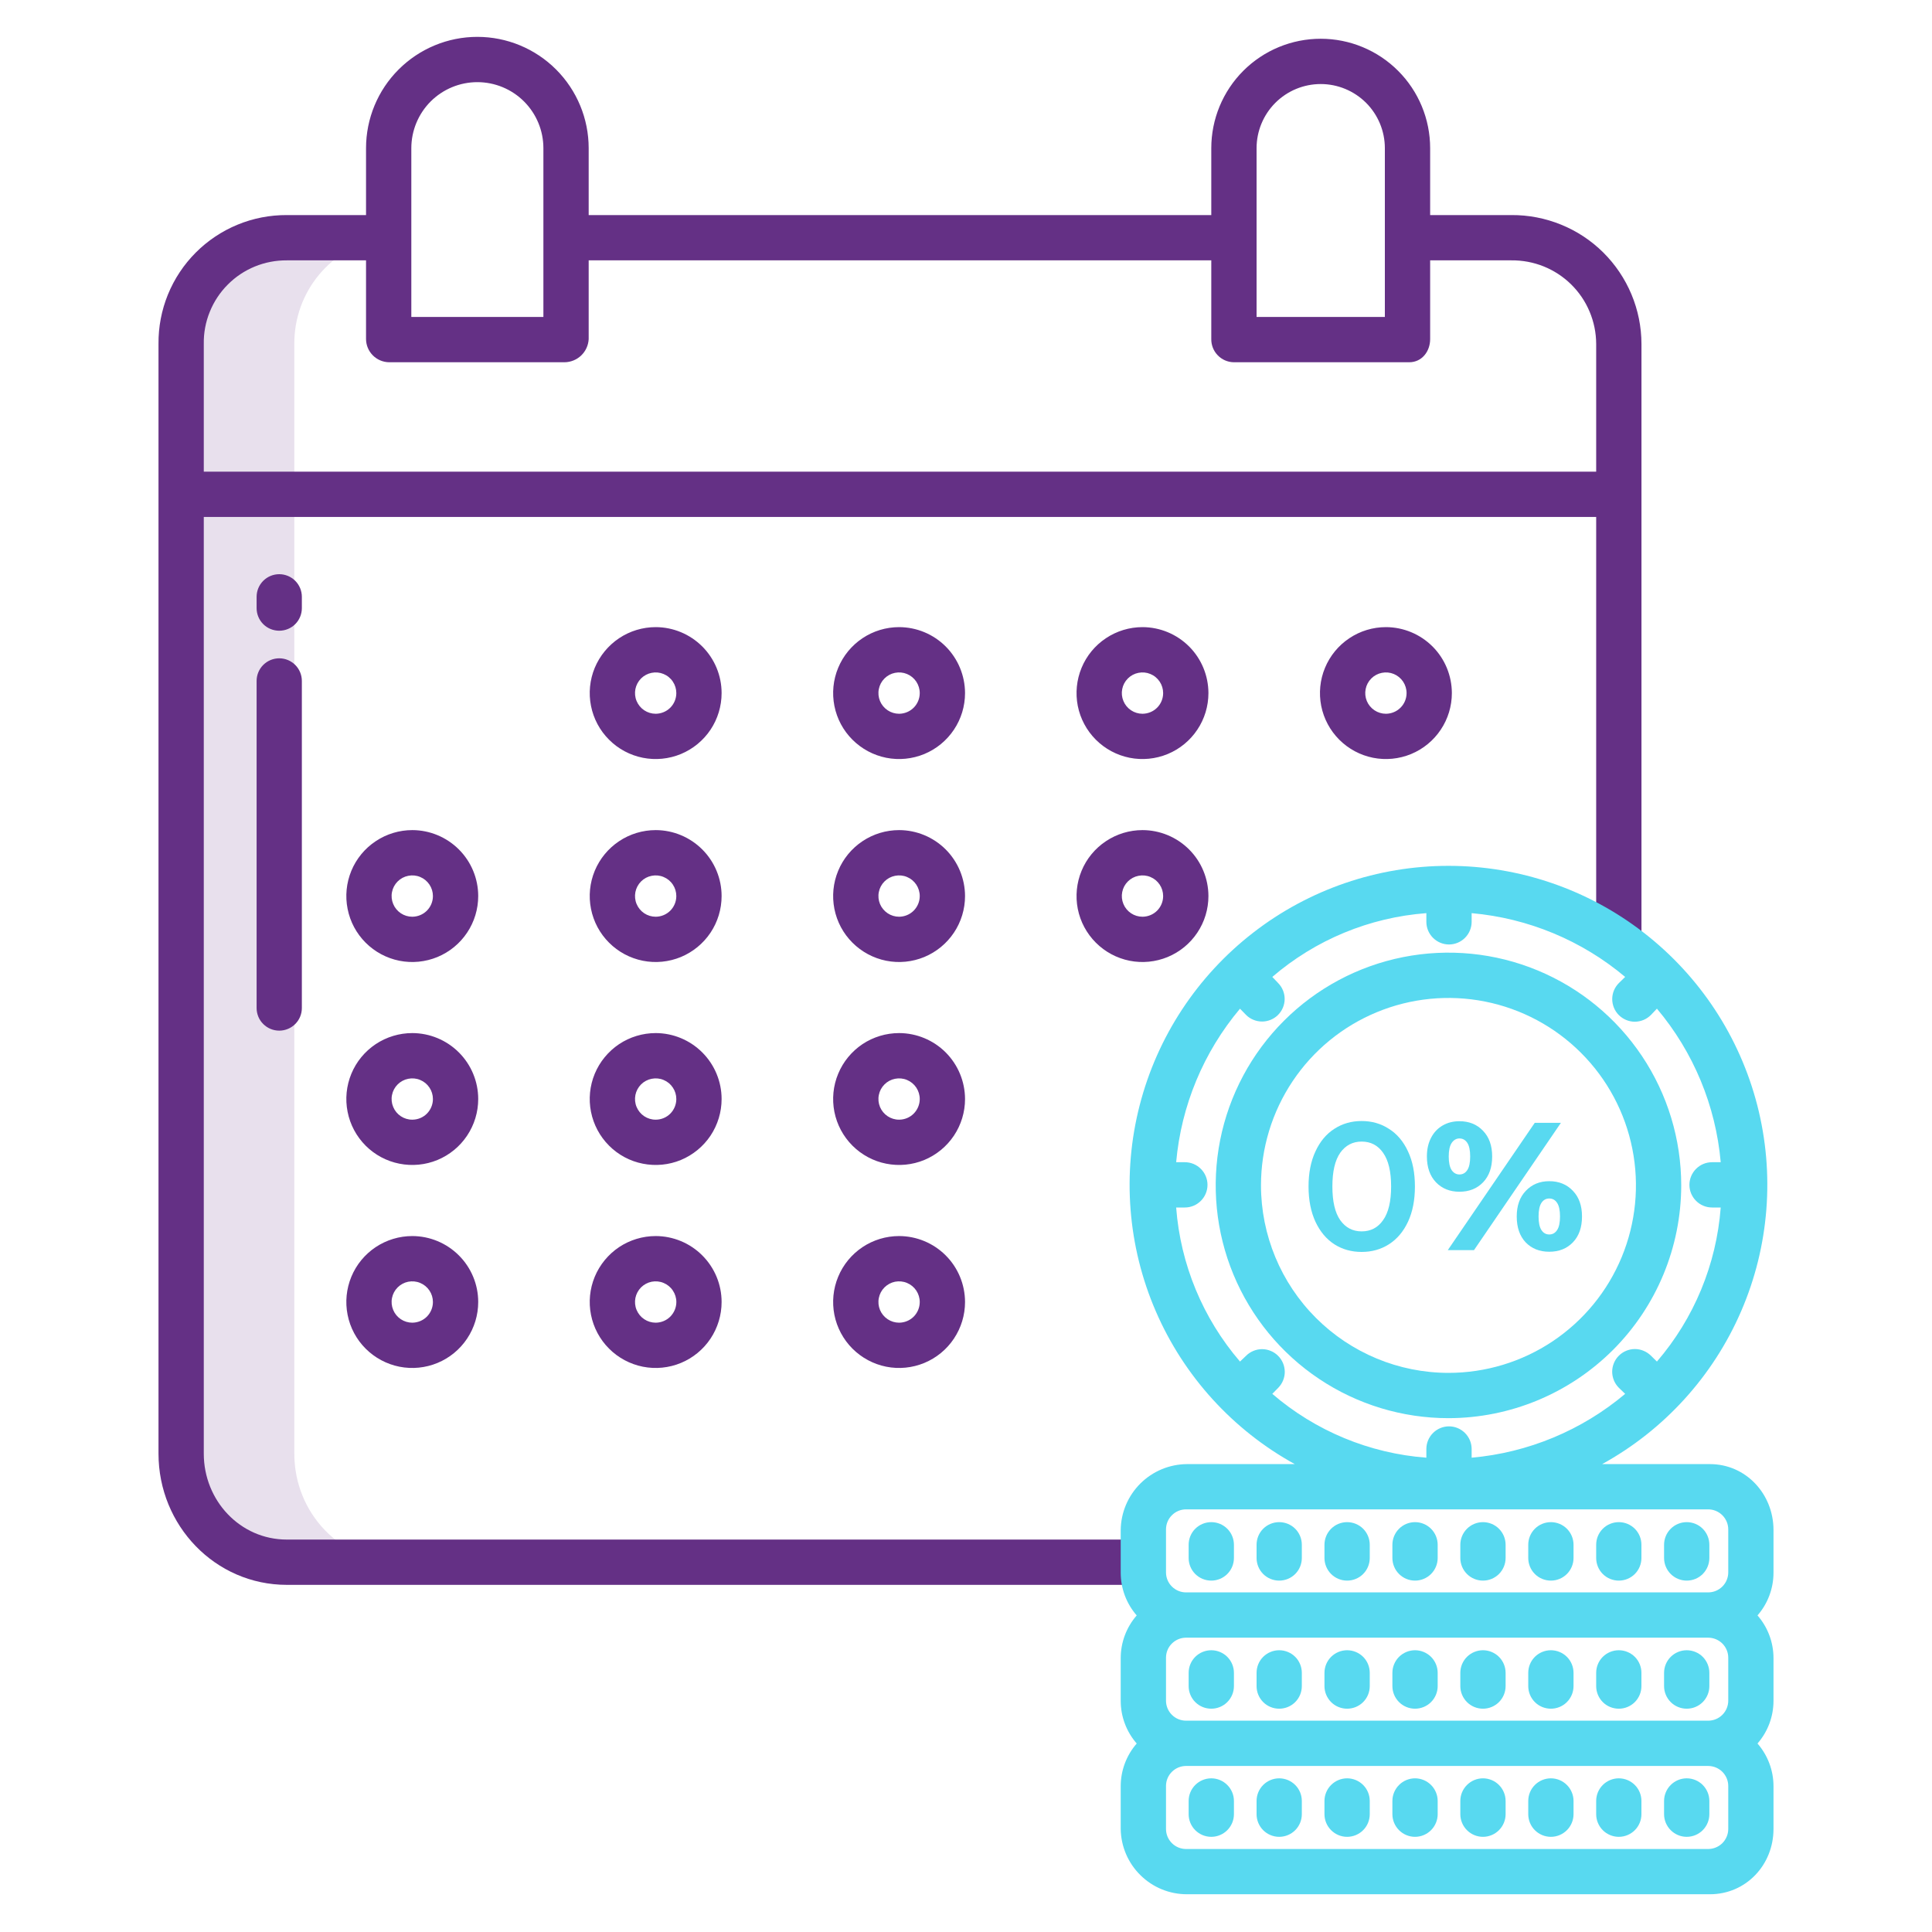 <?xml version="1.0" encoding="UTF-8"?> <svg xmlns="http://www.w3.org/2000/svg" width="50" height="50" viewBox="0 0 50 50" fill="none"> <path d="M7.617 37.621V8.899C7.613 8.245 7.84 7.61 8.259 7.107C8.678 6.605 9.261 6.266 9.905 6.152H7.424C7.063 6.149 6.705 6.218 6.371 6.356C6.037 6.493 5.734 6.695 5.479 6.951C5.224 7.207 5.023 7.511 4.887 7.845C4.751 8.18 4.683 8.538 4.688 8.899V37.621C4.688 39.158 5.888 40.43 7.424 40.43H10.354C8.818 40.43 7.617 39.158 7.617 37.621Z" fill="#643085" fill-opacity="0.15"></path> <path d="M10.059 6.131C10.007 6.137 9.956 6.144 9.905 6.152H10.059V6.131Z" fill="#643085" fill-opacity="0.15"></path> <path d="M43.51 30.678C43.51 29.487 43.157 28.322 42.495 27.332C41.833 26.341 40.892 25.569 39.791 25.113C38.691 24.657 37.48 24.538 36.311 24.77C35.142 25.003 34.069 25.576 33.227 26.419C32.384 27.261 31.811 28.335 31.578 29.503C31.346 30.672 31.465 31.883 31.921 32.984C32.377 34.084 33.149 35.025 34.14 35.687C35.13 36.349 36.295 36.702 37.486 36.702C39.083 36.7 40.614 36.065 41.744 34.936C42.873 33.807 43.508 32.276 43.51 30.678ZM32.634 30.678C32.634 29.719 32.919 28.781 33.452 27.983C33.985 27.185 34.743 26.563 35.63 26.196C36.516 25.829 37.492 25.733 38.433 25.92C39.374 26.107 40.239 26.569 40.917 27.248C41.596 27.926 42.058 28.791 42.245 29.732C42.432 30.673 42.336 31.649 41.969 32.535C41.602 33.422 40.98 34.179 40.182 34.713C39.384 35.246 38.446 35.53 37.486 35.53C36.2 35.529 34.967 35.017 34.057 34.108C33.147 33.198 32.636 31.965 32.634 30.678Z" fill="#58D9F0"></path> <path d="M36.621 40.906C36.776 40.906 36.925 40.845 37.035 40.735C37.145 40.625 37.207 40.476 37.207 40.32V39.979C37.207 39.823 37.145 39.674 37.035 39.564C36.925 39.454 36.776 39.393 36.621 39.393C36.466 39.393 36.317 39.454 36.207 39.564C36.097 39.674 36.035 39.823 36.035 39.979V40.32C36.035 40.476 36.097 40.625 36.207 40.735C36.317 40.845 36.466 40.906 36.621 40.906Z" fill="#58D9F0"></path> <path d="M34.863 40.906C35.019 40.906 35.168 40.845 35.278 40.735C35.388 40.625 35.449 40.476 35.449 40.32V39.979C35.449 39.823 35.388 39.674 35.278 39.564C35.168 39.454 35.019 39.393 34.863 39.393C34.708 39.393 34.559 39.454 34.449 39.564C34.339 39.674 34.277 39.823 34.277 39.979V40.32C34.277 40.476 34.339 40.625 34.449 40.735C34.559 40.845 34.708 40.906 34.863 40.906Z" fill="#58D9F0"></path> <path d="M33.105 40.906C33.261 40.906 33.41 40.845 33.52 40.735C33.63 40.625 33.691 40.476 33.691 40.32V39.979C33.691 39.823 33.63 39.674 33.52 39.564C33.41 39.454 33.261 39.393 33.105 39.393C32.95 39.393 32.801 39.454 32.691 39.564C32.581 39.674 32.52 39.823 32.52 39.979V40.32C32.52 40.476 32.581 40.625 32.691 40.735C32.801 40.845 32.95 40.906 33.105 40.906Z" fill="#58D9F0"></path> <path d="M31.348 40.906C31.503 40.906 31.652 40.845 31.762 40.735C31.872 40.625 31.934 40.476 31.934 40.32V39.979C31.934 39.823 31.872 39.674 31.762 39.564C31.652 39.454 31.503 39.393 31.348 39.393C31.192 39.393 31.043 39.454 30.933 39.564C30.823 39.674 30.762 39.823 30.762 39.979V40.32C30.762 40.476 30.823 40.625 30.933 40.735C31.043 40.845 31.192 40.906 31.348 40.906Z" fill="#58D9F0"></path> <path d="M40.137 40.906C40.292 40.906 40.441 40.845 40.551 40.735C40.661 40.625 40.723 40.476 40.723 40.32V39.979C40.723 39.823 40.661 39.674 40.551 39.564C40.441 39.454 40.292 39.393 40.137 39.393C39.981 39.393 39.832 39.454 39.722 39.564C39.612 39.674 39.551 39.823 39.551 39.979V40.32C39.551 40.476 39.612 40.625 39.722 40.735C39.832 40.845 39.981 40.906 40.137 40.906Z" fill="#58D9F0"></path> <path d="M38.379 40.906C38.534 40.906 38.683 40.845 38.793 40.735C38.903 40.625 38.965 40.476 38.965 40.32V39.979C38.965 39.823 38.903 39.674 38.793 39.564C38.683 39.454 38.534 39.393 38.379 39.393C38.224 39.393 38.075 39.454 37.965 39.564C37.855 39.674 37.793 39.823 37.793 39.979V40.32C37.793 40.476 37.855 40.625 37.965 40.735C38.075 40.845 38.224 40.906 38.379 40.906Z" fill="#58D9F0"></path> <path d="M43.652 40.906C43.808 40.906 43.957 40.845 44.067 40.735C44.176 40.625 44.238 40.476 44.238 40.32V39.979C44.238 39.823 44.176 39.674 44.067 39.564C43.957 39.454 43.808 39.393 43.652 39.393C43.497 39.393 43.348 39.454 43.238 39.564C43.128 39.674 43.066 39.823 43.066 39.979V40.32C43.066 40.476 43.128 40.625 43.238 40.735C43.348 40.845 43.497 40.906 43.652 40.906Z" fill="#58D9F0"></path> <path d="M41.895 40.906C42.05 40.906 42.199 40.845 42.309 40.735C42.419 40.625 42.48 40.476 42.48 40.32V39.979C42.48 39.823 42.419 39.674 42.309 39.564C42.199 39.454 42.05 39.393 41.895 39.393C41.739 39.393 41.59 39.454 41.48 39.564C41.37 39.674 41.309 39.823 41.309 39.979V40.32C41.309 40.476 41.37 40.625 41.48 40.735C41.59 40.845 41.739 40.906 41.895 40.906Z" fill="#58D9F0"></path> <path d="M36.621 44.221C36.776 44.221 36.925 44.16 37.035 44.05C37.145 43.94 37.207 43.791 37.207 43.636V43.294C37.207 43.138 37.145 42.989 37.035 42.879C36.925 42.77 36.776 42.708 36.621 42.708C36.466 42.708 36.317 42.77 36.207 42.879C36.097 42.989 36.035 43.138 36.035 43.294V43.636C36.035 43.791 36.097 43.94 36.207 44.05C36.317 44.16 36.466 44.221 36.621 44.221Z" fill="#58D9F0"></path> <path d="M34.863 44.221C35.019 44.221 35.168 44.16 35.278 44.05C35.388 43.94 35.449 43.791 35.449 43.636V43.294C35.449 43.138 35.388 42.989 35.278 42.879C35.168 42.77 35.019 42.708 34.863 42.708C34.708 42.708 34.559 42.77 34.449 42.879C34.339 42.989 34.277 43.138 34.277 43.294V43.636C34.277 43.791 34.339 43.94 34.449 44.05C34.559 44.16 34.708 44.221 34.863 44.221Z" fill="#58D9F0"></path> <path d="M33.105 44.221C33.261 44.221 33.41 44.16 33.52 44.05C33.63 43.94 33.691 43.791 33.691 43.636V43.294C33.691 43.138 33.63 42.989 33.52 42.879C33.41 42.77 33.261 42.708 33.105 42.708C32.95 42.708 32.801 42.77 32.691 42.879C32.581 42.989 32.52 43.138 32.52 43.294V43.636C32.52 43.791 32.581 43.94 32.691 44.05C32.801 44.16 32.95 44.221 33.105 44.221Z" fill="#58D9F0"></path> <path d="M31.348 44.221C31.503 44.221 31.652 44.16 31.762 44.05C31.872 43.94 31.934 43.791 31.934 43.636V43.294C31.934 43.138 31.872 42.989 31.762 42.879C31.652 42.77 31.503 42.708 31.348 42.708C31.192 42.708 31.043 42.77 30.933 42.879C30.823 42.989 30.762 43.138 30.762 43.294V43.636C30.762 43.791 30.823 43.94 30.933 44.05C31.043 44.16 31.192 44.221 31.348 44.221Z" fill="#58D9F0"></path> <path d="M40.137 44.221C40.292 44.221 40.441 44.16 40.551 44.05C40.661 43.94 40.723 43.791 40.723 43.636V43.294C40.723 43.138 40.661 42.989 40.551 42.879C40.441 42.77 40.292 42.708 40.137 42.708C39.981 42.708 39.832 42.77 39.722 42.879C39.612 42.989 39.551 43.138 39.551 43.294V43.636C39.551 43.791 39.612 43.94 39.722 44.05C39.832 44.16 39.981 44.221 40.137 44.221Z" fill="#58D9F0"></path> <path d="M38.379 44.221C38.534 44.221 38.683 44.16 38.793 44.05C38.903 43.94 38.965 43.791 38.965 43.636V43.294C38.965 43.138 38.903 42.989 38.793 42.879C38.683 42.77 38.534 42.708 38.379 42.708C38.224 42.708 38.075 42.77 37.965 42.879C37.855 42.989 37.793 43.138 37.793 43.294V43.636C37.793 43.791 37.855 43.94 37.965 44.05C38.075 44.16 38.224 44.221 38.379 44.221Z" fill="#58D9F0"></path> <path d="M43.652 44.221C43.808 44.221 43.957 44.16 44.067 44.05C44.176 43.94 44.238 43.791 44.238 43.636V43.294C44.238 43.138 44.176 42.989 44.067 42.879C43.957 42.77 43.808 42.708 43.652 42.708C43.497 42.708 43.348 42.77 43.238 42.879C43.128 42.989 43.066 43.138 43.066 43.294V43.636C43.066 43.791 43.128 43.94 43.238 44.05C43.348 44.16 43.497 44.221 43.652 44.221Z" fill="#58D9F0"></path> <path d="M41.895 44.221C42.05 44.221 42.199 44.16 42.309 44.05C42.419 43.94 42.48 43.791 42.48 43.636V43.294C42.48 43.138 42.419 42.989 42.309 42.879C42.199 42.77 42.05 42.708 41.895 42.708C41.739 42.708 41.59 42.77 41.48 42.879C41.37 42.989 41.309 43.138 41.309 43.294V43.636C41.309 43.791 41.37 43.94 41.48 44.05C41.59 44.16 41.739 44.221 41.895 44.221Z" fill="#58D9F0"></path> <path d="M36.621 46.023C36.466 46.023 36.317 46.085 36.207 46.195C36.097 46.305 36.035 46.454 36.035 46.609V46.951C36.035 47.106 36.097 47.255 36.207 47.365C36.317 47.475 36.466 47.537 36.621 47.537C36.776 47.537 36.925 47.475 37.035 47.365C37.145 47.255 37.207 47.106 37.207 46.951V46.609C37.207 46.454 37.145 46.305 37.035 46.195C36.925 46.085 36.776 46.023 36.621 46.023Z" fill="#58D9F0"></path> <path d="M34.863 46.023C34.708 46.023 34.559 46.085 34.449 46.195C34.339 46.305 34.277 46.454 34.277 46.609V46.951C34.277 47.106 34.339 47.255 34.449 47.365C34.559 47.475 34.708 47.537 34.863 47.537C35.019 47.537 35.168 47.475 35.278 47.365C35.388 47.255 35.449 47.106 35.449 46.951V46.609C35.449 46.454 35.388 46.305 35.278 46.195C35.168 46.085 35.019 46.023 34.863 46.023Z" fill="#58D9F0"></path> <path d="M33.105 46.023C32.95 46.023 32.801 46.085 32.691 46.195C32.581 46.305 32.52 46.454 32.52 46.609V46.951C32.52 47.106 32.581 47.255 32.691 47.365C32.801 47.475 32.95 47.537 33.105 47.537C33.261 47.537 33.41 47.475 33.52 47.365C33.63 47.255 33.691 47.106 33.691 46.951V46.609C33.691 46.454 33.63 46.305 33.52 46.195C33.41 46.085 33.261 46.023 33.105 46.023Z" fill="#58D9F0"></path> <path d="M31.348 46.023C31.192 46.023 31.043 46.085 30.933 46.195C30.823 46.305 30.762 46.454 30.762 46.609V46.951C30.762 47.106 30.823 47.255 30.933 47.365C31.043 47.475 31.192 47.537 31.348 47.537C31.503 47.537 31.652 47.475 31.762 47.365C31.872 47.255 31.934 47.106 31.934 46.951V46.609C31.934 46.454 31.872 46.305 31.762 46.195C31.652 46.085 31.503 46.023 31.348 46.023Z" fill="#58D9F0"></path> <path d="M40.137 46.023C39.981 46.023 39.832 46.085 39.722 46.195C39.612 46.305 39.551 46.454 39.551 46.609V46.951C39.551 47.106 39.612 47.255 39.722 47.365C39.832 47.475 39.981 47.537 40.137 47.537C40.292 47.537 40.441 47.475 40.551 47.365C40.661 47.255 40.723 47.106 40.723 46.951V46.609C40.723 46.454 40.661 46.305 40.551 46.195C40.441 46.085 40.292 46.023 40.137 46.023Z" fill="#58D9F0"></path> <path d="M38.379 46.023C38.224 46.023 38.075 46.085 37.965 46.195C37.855 46.305 37.793 46.454 37.793 46.609V46.951C37.793 47.106 37.855 47.255 37.965 47.365C38.075 47.475 38.224 47.537 38.379 47.537C38.534 47.537 38.683 47.475 38.793 47.365C38.903 47.255 38.965 47.106 38.965 46.951V46.609C38.965 46.454 38.903 46.305 38.793 46.195C38.683 46.085 38.534 46.023 38.379 46.023Z" fill="#58D9F0"></path> <path d="M43.652 46.023C43.497 46.023 43.348 46.085 43.238 46.195C43.128 46.305 43.066 46.454 43.066 46.609V46.951C43.066 47.106 43.128 47.255 43.238 47.365C43.348 47.475 43.497 47.537 43.652 47.537C43.808 47.537 43.957 47.475 44.067 47.365C44.176 47.255 44.238 47.106 44.238 46.951V46.609C44.238 46.454 44.176 46.305 44.067 46.195C43.957 46.085 43.808 46.023 43.652 46.023Z" fill="#58D9F0"></path> <path d="M41.895 46.023C41.739 46.023 41.59 46.085 41.48 46.195C41.37 46.305 41.309 46.454 41.309 46.609V46.951C41.309 47.106 41.37 47.255 41.48 47.365C41.59 47.475 41.739 47.537 41.895 47.537C42.05 47.537 42.199 47.475 42.309 47.365C42.419 47.255 42.48 47.106 42.48 46.951V46.609C42.48 46.454 42.419 46.305 42.309 46.195C42.199 46.085 42.05 46.023 41.895 46.023Z" fill="#58D9F0"></path> <path d="M39.114 5.566H37.012V3.835C37.012 3.084 36.714 2.363 36.182 1.832C35.651 1.301 34.931 1.003 34.18 1.003C33.429 1.003 32.708 1.301 32.177 1.832C31.646 2.363 31.348 3.084 31.348 3.835V5.566H15.235V3.835C15.235 3.071 14.931 2.338 14.391 1.798C13.851 1.258 13.118 0.954 12.354 0.954C11.59 0.954 10.857 1.258 10.317 1.798C9.776 2.338 9.473 3.071 9.473 3.835V5.566H7.424C6.986 5.564 6.552 5.648 6.147 5.815C5.742 5.982 5.374 6.228 5.065 6.538C4.756 6.848 4.512 7.216 4.346 7.622C4.181 8.027 4.098 8.462 4.102 8.9V37.621C4.102 39.478 5.567 41.016 7.424 41.016H29.59V39.844H7.424C6.213 39.844 5.274 38.833 5.274 37.621V13.379H41.309V24.512H42.481V8.9C42.48 8.459 42.392 8.024 42.222 7.618C42.052 7.211 41.803 6.843 41.491 6.533C41.178 6.223 40.807 5.978 40.399 5.813C39.991 5.647 39.555 5.563 39.114 5.566ZM32.52 3.835C32.52 3.395 32.695 2.972 33.006 2.661C33.317 2.35 33.739 2.175 34.18 2.175C34.62 2.175 35.042 2.35 35.354 2.661C35.665 2.972 35.84 3.395 35.84 3.835V8.203H32.52V3.835ZM10.645 3.835C10.645 3.382 10.825 2.947 11.145 2.626C11.466 2.306 11.9 2.126 12.354 2.126C12.807 2.126 13.242 2.306 13.562 2.626C13.883 2.947 14.063 3.382 14.063 3.835V8.203H10.645V3.835ZM5.274 12.207V8.899C5.269 8.615 5.322 8.333 5.429 8.07C5.535 7.807 5.693 7.567 5.894 7.366C6.094 7.164 6.333 7.005 6.596 6.897C6.858 6.79 7.14 6.736 7.424 6.738H9.473V8.775C9.474 8.933 9.537 9.084 9.648 9.196C9.759 9.308 9.909 9.372 10.067 9.375H14.612C14.772 9.373 14.926 9.31 15.042 9.199C15.158 9.087 15.227 8.936 15.235 8.775V6.738H31.348V8.775C31.346 8.931 31.405 9.082 31.514 9.194C31.622 9.307 31.771 9.372 31.927 9.375H36.471C36.795 9.375 37.012 9.099 37.012 8.775V6.738H39.114C39.401 6.735 39.685 6.788 39.951 6.895C40.216 7.002 40.458 7.16 40.662 7.361C40.866 7.562 41.029 7.802 41.139 8.066C41.25 8.33 41.308 8.613 41.309 8.9V12.207H5.274Z" fill="#643085"></path> <path d="M16.97 16.23C16.632 16.23 16.302 16.33 16.021 16.518C15.741 16.705 15.522 16.972 15.392 17.283C15.263 17.595 15.229 17.938 15.295 18.269C15.361 18.601 15.523 18.905 15.762 19.143C16 19.382 16.304 19.545 16.636 19.611C16.966 19.677 17.31 19.643 17.622 19.514C17.933 19.385 18.2 19.166 18.388 18.885C18.575 18.605 18.675 18.275 18.675 17.937C18.675 17.485 18.495 17.051 18.175 16.731C17.855 16.411 17.422 16.231 16.97 16.23ZM16.97 18.472C16.864 18.472 16.76 18.441 16.672 18.382C16.584 18.323 16.516 18.24 16.475 18.142C16.434 18.044 16.424 17.937 16.444 17.833C16.465 17.729 16.516 17.634 16.59 17.559C16.665 17.484 16.761 17.433 16.864 17.413C16.968 17.392 17.076 17.402 17.173 17.443C17.271 17.483 17.355 17.552 17.413 17.64C17.472 17.728 17.503 17.831 17.503 17.937C17.503 18.079 17.447 18.215 17.347 18.315C17.247 18.415 17.111 18.471 16.97 18.472Z" fill="#643085"></path> <path d="M23.269 16.23C22.931 16.23 22.601 16.33 22.32 16.518C22.04 16.705 21.821 16.972 21.692 17.283C21.562 17.595 21.529 17.938 21.594 18.269C21.66 18.601 21.822 18.905 22.061 19.143C22.3 19.382 22.604 19.545 22.935 19.611C23.266 19.677 23.609 19.643 23.921 19.514C24.233 19.385 24.499 19.166 24.687 18.885C24.875 18.605 24.975 18.275 24.975 17.937C24.974 17.485 24.794 17.051 24.475 16.731C24.155 16.411 23.721 16.231 23.269 16.23ZM23.269 18.472C23.163 18.472 23.06 18.441 22.972 18.382C22.884 18.323 22.815 18.24 22.774 18.142C22.734 18.044 22.723 17.937 22.744 17.833C22.764 17.729 22.815 17.634 22.89 17.559C22.965 17.484 23.06 17.433 23.163 17.413C23.267 17.392 23.375 17.402 23.473 17.443C23.57 17.483 23.654 17.552 23.713 17.64C23.771 17.728 23.803 17.831 23.803 17.937C23.803 18.079 23.746 18.215 23.646 18.315C23.546 18.415 23.41 18.471 23.269 18.472Z" fill="#643085"></path> <path d="M29.568 16.23C29.231 16.23 28.901 16.33 28.62 16.518C28.339 16.705 28.12 16.972 27.991 17.283C27.862 17.595 27.828 17.938 27.893 18.269C27.959 18.601 28.122 18.905 28.36 19.143C28.599 19.382 28.903 19.545 29.234 19.611C29.565 19.677 29.908 19.643 30.22 19.514C30.532 19.385 30.799 19.166 30.986 18.885C31.174 18.605 31.274 18.275 31.274 17.937C31.273 17.485 31.094 17.051 30.774 16.731C30.454 16.411 30.02 16.231 29.568 16.23ZM29.568 18.472C29.462 18.472 29.359 18.441 29.271 18.382C29.183 18.323 29.114 18.24 29.074 18.142C29.033 18.044 29.022 17.937 29.043 17.833C29.063 17.729 29.114 17.634 29.189 17.559C29.264 17.484 29.359 17.433 29.463 17.413C29.567 17.392 29.674 17.402 29.772 17.443C29.87 17.483 29.953 17.552 30.012 17.64C30.071 17.728 30.102 17.831 30.102 17.937C30.102 18.079 30.046 18.215 29.946 18.315C29.846 18.415 29.71 18.471 29.568 18.472Z" fill="#643085"></path> <path d="M35.868 16.23C35.53 16.23 35.2 16.33 34.92 16.518C34.639 16.705 34.42 16.972 34.291 17.283C34.161 17.595 34.128 17.938 34.193 18.269C34.259 18.601 34.422 18.905 34.66 19.143C34.899 19.382 35.203 19.545 35.534 19.611C35.865 19.677 36.208 19.643 36.52 19.514C36.832 19.385 37.099 19.166 37.286 18.885C37.474 18.605 37.574 18.275 37.574 17.937C37.573 17.485 37.394 17.051 37.074 16.731C36.754 16.411 36.32 16.231 35.868 16.23ZM35.868 18.472C35.762 18.472 35.659 18.441 35.571 18.382C35.483 18.323 35.414 18.24 35.373 18.142C35.333 18.044 35.322 17.937 35.343 17.833C35.363 17.729 35.414 17.634 35.489 17.559C35.564 17.484 35.659 17.433 35.763 17.413C35.866 17.392 35.974 17.402 36.072 17.443C36.169 17.483 36.253 17.552 36.312 17.64C36.37 17.728 36.402 17.831 36.402 17.937C36.402 18.079 36.346 18.215 36.245 18.315C36.145 18.415 36.01 18.471 35.868 18.472Z" fill="#643085"></path> <path d="M10.67 21.483C10.333 21.483 10.003 21.583 9.722 21.771C9.441 21.958 9.222 22.224 9.093 22.536C8.964 22.848 8.93 23.191 8.996 23.522C9.061 23.854 9.224 24.158 9.462 24.396C9.701 24.635 10.005 24.798 10.336 24.864C10.667 24.93 11.01 24.896 11.322 24.767C11.634 24.637 11.901 24.419 12.088 24.138C12.276 23.858 12.376 23.527 12.376 23.19C12.376 22.738 12.196 22.304 11.876 21.984C11.556 21.664 11.123 21.484 10.67 21.483ZM10.67 23.725C10.564 23.725 10.461 23.694 10.373 23.635C10.285 23.576 10.216 23.493 10.176 23.395C10.135 23.297 10.124 23.19 10.145 23.086C10.165 22.982 10.216 22.887 10.291 22.812C10.366 22.737 10.461 22.686 10.565 22.666C10.669 22.645 10.776 22.655 10.874 22.696C10.972 22.736 11.055 22.805 11.114 22.893C11.173 22.981 11.204 23.084 11.204 23.19C11.204 23.332 11.148 23.467 11.048 23.568C10.948 23.668 10.812 23.724 10.67 23.725Z" fill="#643085"></path> <path d="M16.97 21.483C16.632 21.483 16.302 21.583 16.021 21.771C15.741 21.958 15.522 22.224 15.392 22.536C15.263 22.848 15.229 23.191 15.295 23.522C15.361 23.854 15.523 24.158 15.762 24.396C16 24.635 16.305 24.798 16.636 24.864C16.967 24.93 17.31 24.896 17.622 24.767C17.933 24.637 18.2 24.419 18.388 24.138C18.575 23.858 18.675 23.527 18.675 23.19C18.675 22.738 18.495 22.304 18.175 21.984C17.855 21.664 17.422 21.484 16.97 21.483ZM16.97 23.725C16.864 23.725 16.76 23.694 16.672 23.635C16.584 23.576 16.516 23.493 16.475 23.395C16.434 23.297 16.424 23.19 16.444 23.086C16.465 22.982 16.516 22.887 16.59 22.812C16.665 22.737 16.76 22.686 16.864 22.666C16.968 22.645 17.075 22.655 17.173 22.696C17.271 22.736 17.355 22.805 17.413 22.893C17.472 22.981 17.503 23.084 17.503 23.19C17.503 23.332 17.447 23.467 17.347 23.568C17.247 23.668 17.111 23.724 16.97 23.725Z" fill="#643085"></path> <path d="M23.269 21.483C22.931 21.483 22.601 21.583 22.32 21.771C22.04 21.958 21.821 22.224 21.692 22.536C21.562 22.848 21.529 23.191 21.594 23.522C21.66 23.854 21.822 24.158 22.061 24.396C22.3 24.635 22.604 24.798 22.935 24.864C23.266 24.93 23.609 24.896 23.921 24.767C24.233 24.637 24.499 24.419 24.687 24.138C24.875 23.858 24.975 23.527 24.975 23.19C24.974 22.738 24.794 22.304 24.475 21.984C24.155 21.664 23.721 21.484 23.269 21.483ZM23.269 23.725C23.163 23.725 23.06 23.694 22.972 23.635C22.884 23.576 22.815 23.493 22.774 23.395C22.734 23.297 22.723 23.19 22.744 23.086C22.764 22.982 22.815 22.887 22.89 22.812C22.965 22.737 23.06 22.686 23.163 22.666C23.267 22.645 23.375 22.655 23.473 22.696C23.57 22.736 23.654 22.805 23.713 22.893C23.771 22.981 23.803 23.084 23.803 23.19C23.803 23.332 23.746 23.467 23.646 23.568C23.546 23.668 23.41 23.724 23.269 23.725Z" fill="#643085"></path> <path d="M29.568 21.483C29.231 21.483 28.901 21.583 28.62 21.771C28.339 21.958 28.12 22.224 27.991 22.536C27.862 22.848 27.828 23.191 27.893 23.522C27.959 23.854 28.122 24.158 28.36 24.396C28.599 24.635 28.903 24.798 29.234 24.864C29.565 24.93 29.908 24.896 30.22 24.767C30.532 24.637 30.799 24.419 30.986 24.138C31.174 23.858 31.274 23.527 31.274 23.19C31.273 22.738 31.094 22.304 30.774 21.984C30.454 21.664 30.02 21.484 29.568 21.483ZM29.568 23.725C29.462 23.725 29.359 23.694 29.271 23.635C29.183 23.576 29.114 23.493 29.074 23.395C29.033 23.297 29.022 23.19 29.043 23.086C29.063 22.982 29.114 22.887 29.189 22.812C29.264 22.737 29.359 22.686 29.463 22.666C29.567 22.645 29.674 22.655 29.772 22.696C29.87 22.736 29.953 22.805 30.012 22.893C30.071 22.981 30.102 23.084 30.102 23.19C30.102 23.332 30.046 23.467 29.946 23.568C29.846 23.668 29.71 23.724 29.568 23.725Z" fill="#643085"></path> <path d="M10.67 26.736C10.333 26.736 10.003 26.836 9.722 27.023C9.441 27.211 9.222 27.477 9.093 27.789C8.964 28.101 8.93 28.444 8.996 28.775C9.061 29.106 9.224 29.41 9.462 29.649C9.701 29.888 10.005 30.051 10.336 30.116C10.667 30.182 11.01 30.149 11.322 30.02C11.634 29.89 11.901 29.672 12.088 29.391C12.276 29.11 12.376 28.78 12.376 28.443C12.376 27.991 12.196 27.557 11.876 27.237C11.556 26.917 11.123 26.737 10.67 26.736ZM10.67 28.977C10.564 28.978 10.461 28.946 10.373 28.888C10.285 28.829 10.216 28.746 10.176 28.648C10.135 28.55 10.124 28.443 10.145 28.339C10.165 28.235 10.216 28.14 10.291 28.065C10.366 27.99 10.461 27.939 10.565 27.919C10.669 27.898 10.776 27.908 10.874 27.949C10.972 27.989 11.055 28.058 11.114 28.146C11.173 28.234 11.204 28.337 11.204 28.443C11.204 28.584 11.148 28.72 11.048 28.821C10.948 28.921 10.812 28.977 10.67 28.977Z" fill="#643085"></path> <path d="M16.97 26.736C16.632 26.736 16.302 26.836 16.021 27.023C15.741 27.211 15.522 27.477 15.392 27.789C15.263 28.101 15.229 28.444 15.295 28.775C15.361 29.106 15.523 29.41 15.762 29.649C16 29.888 16.304 30.051 16.636 30.116C16.966 30.182 17.31 30.149 17.622 30.02C17.933 29.89 18.2 29.672 18.388 29.391C18.575 29.11 18.675 28.78 18.675 28.443C18.675 27.991 18.495 27.557 18.175 27.237C17.855 26.917 17.422 26.737 16.97 26.736ZM16.97 28.977C16.864 28.978 16.76 28.946 16.672 28.888C16.584 28.829 16.516 28.746 16.475 28.648C16.434 28.55 16.424 28.443 16.444 28.339C16.465 28.235 16.516 28.14 16.59 28.065C16.665 27.99 16.761 27.939 16.864 27.919C16.968 27.898 17.076 27.908 17.173 27.949C17.271 27.989 17.355 28.058 17.413 28.146C17.472 28.234 17.503 28.337 17.503 28.443C17.503 28.584 17.447 28.72 17.347 28.821C17.247 28.921 17.111 28.977 16.97 28.977Z" fill="#643085"></path> <path d="M23.269 26.736C22.931 26.736 22.601 26.836 22.32 27.023C22.04 27.211 21.821 27.477 21.692 27.789C21.562 28.101 21.529 28.444 21.594 28.775C21.66 29.106 21.822 29.41 22.061 29.649C22.3 29.888 22.604 30.051 22.935 30.116C23.266 30.182 23.609 30.149 23.921 30.02C24.233 29.89 24.499 29.672 24.687 29.391C24.875 29.11 24.975 28.78 24.975 28.443C24.974 27.991 24.794 27.557 24.475 27.237C24.155 26.917 23.721 26.737 23.269 26.736ZM23.269 28.977C23.163 28.978 23.06 28.946 22.972 28.888C22.884 28.829 22.815 28.746 22.774 28.648C22.734 28.55 22.723 28.443 22.744 28.339C22.764 28.235 22.815 28.14 22.89 28.065C22.965 27.99 23.06 27.939 23.163 27.919C23.267 27.898 23.375 27.908 23.473 27.949C23.57 27.989 23.654 28.058 23.713 28.146C23.771 28.234 23.803 28.337 23.803 28.443C23.803 28.584 23.746 28.72 23.646 28.821C23.546 28.921 23.41 28.977 23.269 28.977Z" fill="#643085"></path> <path d="M10.67 31.989C10.333 31.989 10.003 32.089 9.722 32.276C9.441 32.464 9.222 32.73 9.093 33.042C8.964 33.354 8.93 33.697 8.996 34.028C9.061 34.359 9.224 34.664 9.462 34.902C9.701 35.141 10.005 35.304 10.336 35.37C10.667 35.436 11.011 35.402 11.322 35.273C11.634 35.144 11.901 34.925 12.088 34.644C12.276 34.363 12.376 34.033 12.376 33.696C12.376 33.243 12.196 32.81 11.876 32.49C11.556 32.17 11.123 31.99 10.67 31.989ZM10.67 34.231C10.565 34.231 10.461 34.2 10.373 34.141C10.285 34.082 10.216 33.999 10.176 33.901C10.135 33.803 10.124 33.696 10.145 33.592C10.165 33.488 10.216 33.393 10.291 33.318C10.366 33.243 10.461 33.192 10.565 33.171C10.669 33.151 10.776 33.161 10.874 33.202C10.972 33.242 11.055 33.311 11.114 33.399C11.173 33.487 11.204 33.59 11.204 33.696C11.204 33.837 11.148 33.973 11.048 34.074C10.948 34.174 10.812 34.23 10.67 34.231Z" fill="#643085"></path> <path d="M16.97 31.989C16.632 31.989 16.302 32.089 16.021 32.276C15.741 32.464 15.522 32.73 15.392 33.042C15.263 33.354 15.229 33.697 15.295 34.028C15.361 34.359 15.523 34.664 15.762 34.902C16 35.141 16.305 35.304 16.636 35.37C16.967 35.436 17.31 35.402 17.622 35.273C17.934 35.144 18.2 34.925 18.388 34.644C18.575 34.363 18.675 34.033 18.675 33.696C18.675 33.243 18.495 32.81 18.175 32.49C17.856 32.17 17.422 31.99 16.97 31.989ZM16.97 34.231C16.864 34.231 16.76 34.2 16.672 34.141C16.584 34.082 16.516 33.999 16.475 33.901C16.434 33.803 16.424 33.696 16.444 33.592C16.465 33.488 16.516 33.393 16.59 33.318C16.665 33.243 16.76 33.192 16.864 33.171C16.968 33.151 17.076 33.161 17.173 33.202C17.271 33.242 17.355 33.311 17.413 33.399C17.472 33.487 17.504 33.59 17.504 33.696C17.504 33.837 17.447 33.973 17.347 34.074C17.247 34.174 17.111 34.23 16.97 34.231Z" fill="#643085"></path> <path d="M23.269 31.989C22.931 31.989 22.601 32.089 22.321 32.276C22.04 32.464 21.821 32.73 21.692 33.042C21.562 33.354 21.529 33.697 21.594 34.028C21.66 34.359 21.823 34.664 22.061 34.902C22.3 35.141 22.604 35.304 22.935 35.37C23.266 35.436 23.609 35.402 23.921 35.273C24.233 35.144 24.5 34.925 24.687 34.644C24.875 34.363 24.975 34.033 24.975 33.696C24.974 33.243 24.795 32.81 24.475 32.49C24.155 32.17 23.721 31.99 23.269 31.989ZM23.269 34.231C23.163 34.231 23.06 34.2 22.972 34.141C22.884 34.082 22.815 33.999 22.774 33.901C22.734 33.803 22.723 33.696 22.744 33.592C22.764 33.488 22.815 33.393 22.89 33.318C22.965 33.243 23.06 33.192 23.163 33.171C23.267 33.151 23.375 33.161 23.473 33.202C23.57 33.242 23.654 33.311 23.713 33.399C23.771 33.487 23.803 33.59 23.803 33.696C23.803 33.837 23.747 33.973 23.647 34.074C23.547 34.174 23.411 34.23 23.269 34.231Z" fill="#643085"></path> <path d="M7.812 15.446C7.812 15.291 7.751 15.142 7.641 15.032C7.531 14.922 7.382 14.86 7.227 14.86C7.071 14.86 6.922 14.922 6.812 15.032C6.702 15.142 6.641 15.291 6.641 15.446V15.738C6.641 15.893 6.702 16.042 6.812 16.152C6.922 16.262 7.071 16.323 7.227 16.323C7.382 16.323 7.531 16.262 7.641 16.152C7.751 16.042 7.812 15.893 7.812 15.738V15.446Z" fill="#643085"></path> <path d="M7.227 17.037C7.071 17.037 6.922 17.099 6.812 17.209C6.702 17.319 6.641 17.468 6.641 17.623V26.087C6.641 26.242 6.702 26.392 6.812 26.501C6.922 26.611 7.071 26.673 7.227 26.673C7.382 26.673 7.531 26.611 7.641 26.501C7.751 26.392 7.812 26.242 7.812 26.087V17.623C7.812 17.468 7.751 17.319 7.641 17.209C7.531 17.099 7.382 17.037 7.227 17.037Z" fill="#643085"></path> <path d="M44.253 37.891H41.463C43.068 37.008 44.333 35.617 45.06 33.936C45.787 32.256 45.934 30.381 45.479 28.607C45.023 26.834 43.99 25.262 42.543 24.14C41.096 23.017 39.317 22.408 37.486 22.408C35.655 22.408 33.876 23.017 32.429 24.14C30.982 25.262 29.949 26.834 29.494 28.607C29.038 30.381 29.185 32.256 29.912 33.936C30.639 35.617 31.905 37.008 33.509 37.891H30.719C30.267 37.894 29.834 38.074 29.513 38.393C29.192 38.712 29.009 39.145 29.004 39.597V40.702C29.004 41.108 29.151 41.501 29.418 41.807C29.151 42.113 29.004 42.506 29.004 42.912V44.017C29.004 44.424 29.151 44.816 29.418 45.122C29.151 45.429 29.004 45.821 29.004 46.227V47.333C29.01 47.783 29.193 48.214 29.515 48.53C29.836 48.847 30.268 49.024 30.719 49.023H44.253C45.185 49.023 45.898 48.265 45.898 47.333V46.227C45.898 45.821 45.751 45.429 45.484 45.122C45.751 44.816 45.898 44.424 45.898 44.017V42.912C45.898 42.506 45.751 42.113 45.484 41.807C45.751 41.501 45.898 41.108 45.898 40.702V39.597C45.898 38.665 45.185 37.891 44.253 37.891ZM33.076 35.088C33.022 35.033 32.957 34.99 32.886 34.961C32.815 34.931 32.739 34.916 32.662 34.916C32.585 34.916 32.509 34.931 32.438 34.961C32.367 34.99 32.302 35.033 32.248 35.088L32.091 35.237C31.129 34.118 30.55 32.721 30.439 31.25H30.664C30.82 31.25 30.968 31.188 31.078 31.078C31.188 30.968 31.25 30.82 31.25 30.664C31.25 30.509 31.188 30.36 31.078 30.25C30.968 30.14 30.82 30.078 30.664 30.078H30.439C30.569 28.616 31.146 27.229 32.091 26.105L32.247 26.265C32.301 26.32 32.366 26.363 32.437 26.392C32.508 26.422 32.584 26.437 32.661 26.437C32.737 26.438 32.813 26.422 32.885 26.393C32.956 26.364 33.02 26.321 33.075 26.267C33.129 26.213 33.172 26.148 33.202 26.077C33.231 26.006 33.247 25.93 33.247 25.854C33.247 25.777 33.232 25.701 33.203 25.63C33.173 25.558 33.13 25.494 33.076 25.439L32.927 25.283C34.045 24.321 35.443 23.743 36.914 23.632V23.857C36.914 24.012 36.976 24.161 37.086 24.271C37.196 24.381 37.345 24.443 37.5 24.443C37.655 24.443 37.804 24.381 37.914 24.271C38.024 24.161 38.086 24.012 38.086 23.857V23.632C39.548 23.762 40.936 24.338 42.059 25.283L41.899 25.439C41.844 25.494 41.8 25.558 41.77 25.629C41.74 25.7 41.725 25.776 41.724 25.854C41.724 25.931 41.739 26.007 41.768 26.079C41.797 26.15 41.84 26.215 41.895 26.27C41.949 26.324 42.014 26.367 42.085 26.397C42.157 26.427 42.233 26.442 42.31 26.442C42.387 26.441 42.464 26.426 42.535 26.396C42.606 26.366 42.67 26.323 42.725 26.268L42.881 26.104C43.827 27.228 44.403 28.615 44.532 30.078H44.308C44.152 30.078 44.003 30.14 43.894 30.25C43.784 30.36 43.722 30.509 43.722 30.664C43.722 30.82 43.784 30.968 43.894 31.078C44.003 31.188 44.152 31.25 44.308 31.25H44.532C44.421 32.721 43.843 34.119 42.881 35.237L42.725 35.084C42.67 35.03 42.605 34.987 42.534 34.958C42.463 34.928 42.386 34.913 42.309 34.913C42.154 34.914 42.005 34.976 41.895 35.086C41.785 35.196 41.723 35.346 41.723 35.501C41.724 35.657 41.786 35.806 41.896 35.916L42.059 36.073C40.936 37.018 39.549 37.595 38.086 37.725V37.5C38.086 37.345 38.024 37.196 37.914 37.086C37.804 36.976 37.655 36.914 37.5 36.914C37.345 36.914 37.196 36.976 37.086 37.086C36.976 37.196 36.914 37.345 36.914 37.5V37.725C35.443 37.614 34.046 37.035 32.927 36.073L33.08 35.917C33.134 35.862 33.177 35.797 33.206 35.726C33.235 35.655 33.25 35.579 33.25 35.502C33.249 35.425 33.234 35.349 33.204 35.278C33.174 35.206 33.131 35.142 33.076 35.088ZM44.727 40.692C44.727 40.83 44.672 40.962 44.575 41.059C44.477 41.156 44.345 41.211 44.207 41.211H30.695C30.557 41.211 30.425 41.156 30.328 41.059C30.23 40.962 30.176 40.83 30.176 40.692V39.582C30.176 39.444 30.23 39.312 30.328 39.215C30.425 39.117 30.557 39.062 30.695 39.062H44.207C44.345 39.062 44.477 39.117 44.575 39.215C44.672 39.312 44.727 39.444 44.727 39.582V40.692ZM44.727 44.012C44.727 44.15 44.672 44.282 44.575 44.379C44.477 44.477 44.345 44.531 44.207 44.531H30.695C30.557 44.531 30.425 44.477 30.328 44.379C30.23 44.282 30.176 44.15 30.176 44.012V42.902C30.176 42.764 30.23 42.632 30.328 42.535C30.425 42.438 30.557 42.383 30.695 42.383H44.207C44.345 42.383 44.477 42.438 44.575 42.535C44.672 42.632 44.727 42.764 44.727 42.902V44.012ZM44.727 47.332C44.727 47.47 44.672 47.602 44.575 47.7C44.477 47.797 44.345 47.852 44.207 47.852H30.695C30.557 47.852 30.425 47.797 30.328 47.7C30.23 47.602 30.176 47.47 30.176 47.333V46.222C30.176 46.084 30.23 45.953 30.328 45.855C30.425 45.758 30.557 45.703 30.695 45.703H44.207C44.345 45.703 44.477 45.758 44.575 45.855C44.672 45.953 44.727 46.084 44.727 46.222V47.332Z" fill="#58D9F0"></path> <path d="M35.239 32.4C34.976 32.4 34.74 32.334 34.533 32.202C34.326 32.068 34.163 31.873 34.044 31.619C33.925 31.362 33.865 31.057 33.865 30.706C33.865 30.355 33.925 30.052 34.044 29.798C34.163 29.54 34.326 29.346 34.533 29.214C34.74 29.079 34.976 29.012 35.239 29.012C35.503 29.012 35.738 29.079 35.945 29.214C36.155 29.346 36.32 29.54 36.439 29.798C36.559 30.052 36.618 30.355 36.618 30.706C36.618 31.057 36.559 31.362 36.439 31.619C36.32 31.873 36.155 32.068 35.945 32.202C35.738 32.334 35.503 32.4 35.239 32.4ZM35.239 31.868C35.475 31.868 35.66 31.771 35.795 31.576C35.933 31.382 36.002 31.092 36.002 30.706C36.002 30.32 35.933 30.03 35.795 29.835C35.66 29.641 35.475 29.544 35.239 29.544C35.007 29.544 34.822 29.641 34.684 29.835C34.549 30.03 34.482 30.32 34.482 30.706C34.482 31.092 34.549 31.382 34.684 31.576C34.822 31.771 35.007 31.868 35.239 31.868Z" fill="#58D9F0"></path> <path d="M37.77 30.842C37.523 30.842 37.32 30.761 37.163 30.598C37.007 30.434 36.928 30.212 36.928 29.929C36.928 29.744 36.964 29.583 37.036 29.445C37.108 29.307 37.207 29.202 37.333 29.129C37.461 29.054 37.607 29.017 37.77 29.017C38.021 29.017 38.225 29.1 38.382 29.266C38.539 29.429 38.617 29.65 38.617 29.929C38.617 30.212 38.539 30.434 38.382 30.598C38.225 30.761 38.021 30.842 37.77 30.842ZM39.719 29.059H40.396L38.147 32.353H37.469L39.719 29.059ZM37.77 30.395C37.855 30.395 37.923 30.358 37.973 30.282C38.023 30.207 38.048 30.089 38.048 29.929C38.048 29.769 38.023 29.652 37.973 29.576C37.923 29.501 37.855 29.463 37.77 29.463C37.689 29.463 37.621 29.503 37.568 29.581C37.518 29.657 37.493 29.773 37.493 29.929C37.493 30.086 37.518 30.204 37.568 30.282C37.621 30.358 37.689 30.395 37.77 30.395ZM40.095 32.395C39.844 32.395 39.64 32.314 39.483 32.151C39.33 31.988 39.253 31.765 39.253 31.482C39.253 31.203 39.331 30.982 39.488 30.819C39.645 30.653 39.847 30.569 40.095 30.569C40.346 30.569 40.55 30.653 40.707 30.819C40.864 30.982 40.942 31.203 40.942 31.482C40.942 31.765 40.864 31.988 40.707 32.151C40.55 32.314 40.346 32.395 40.095 32.395ZM40.095 31.948C40.18 31.948 40.247 31.911 40.297 31.835C40.348 31.76 40.373 31.642 40.373 31.482C40.373 31.322 40.348 31.205 40.297 31.129C40.247 31.054 40.18 31.017 40.095 31.017C40.01 31.017 39.943 31.054 39.893 31.129C39.843 31.205 39.818 31.322 39.818 31.482C39.818 31.642 39.843 31.76 39.893 31.835C39.943 31.911 40.01 31.948 40.095 31.948Z" fill="#58D9F0"></path> </svg> 